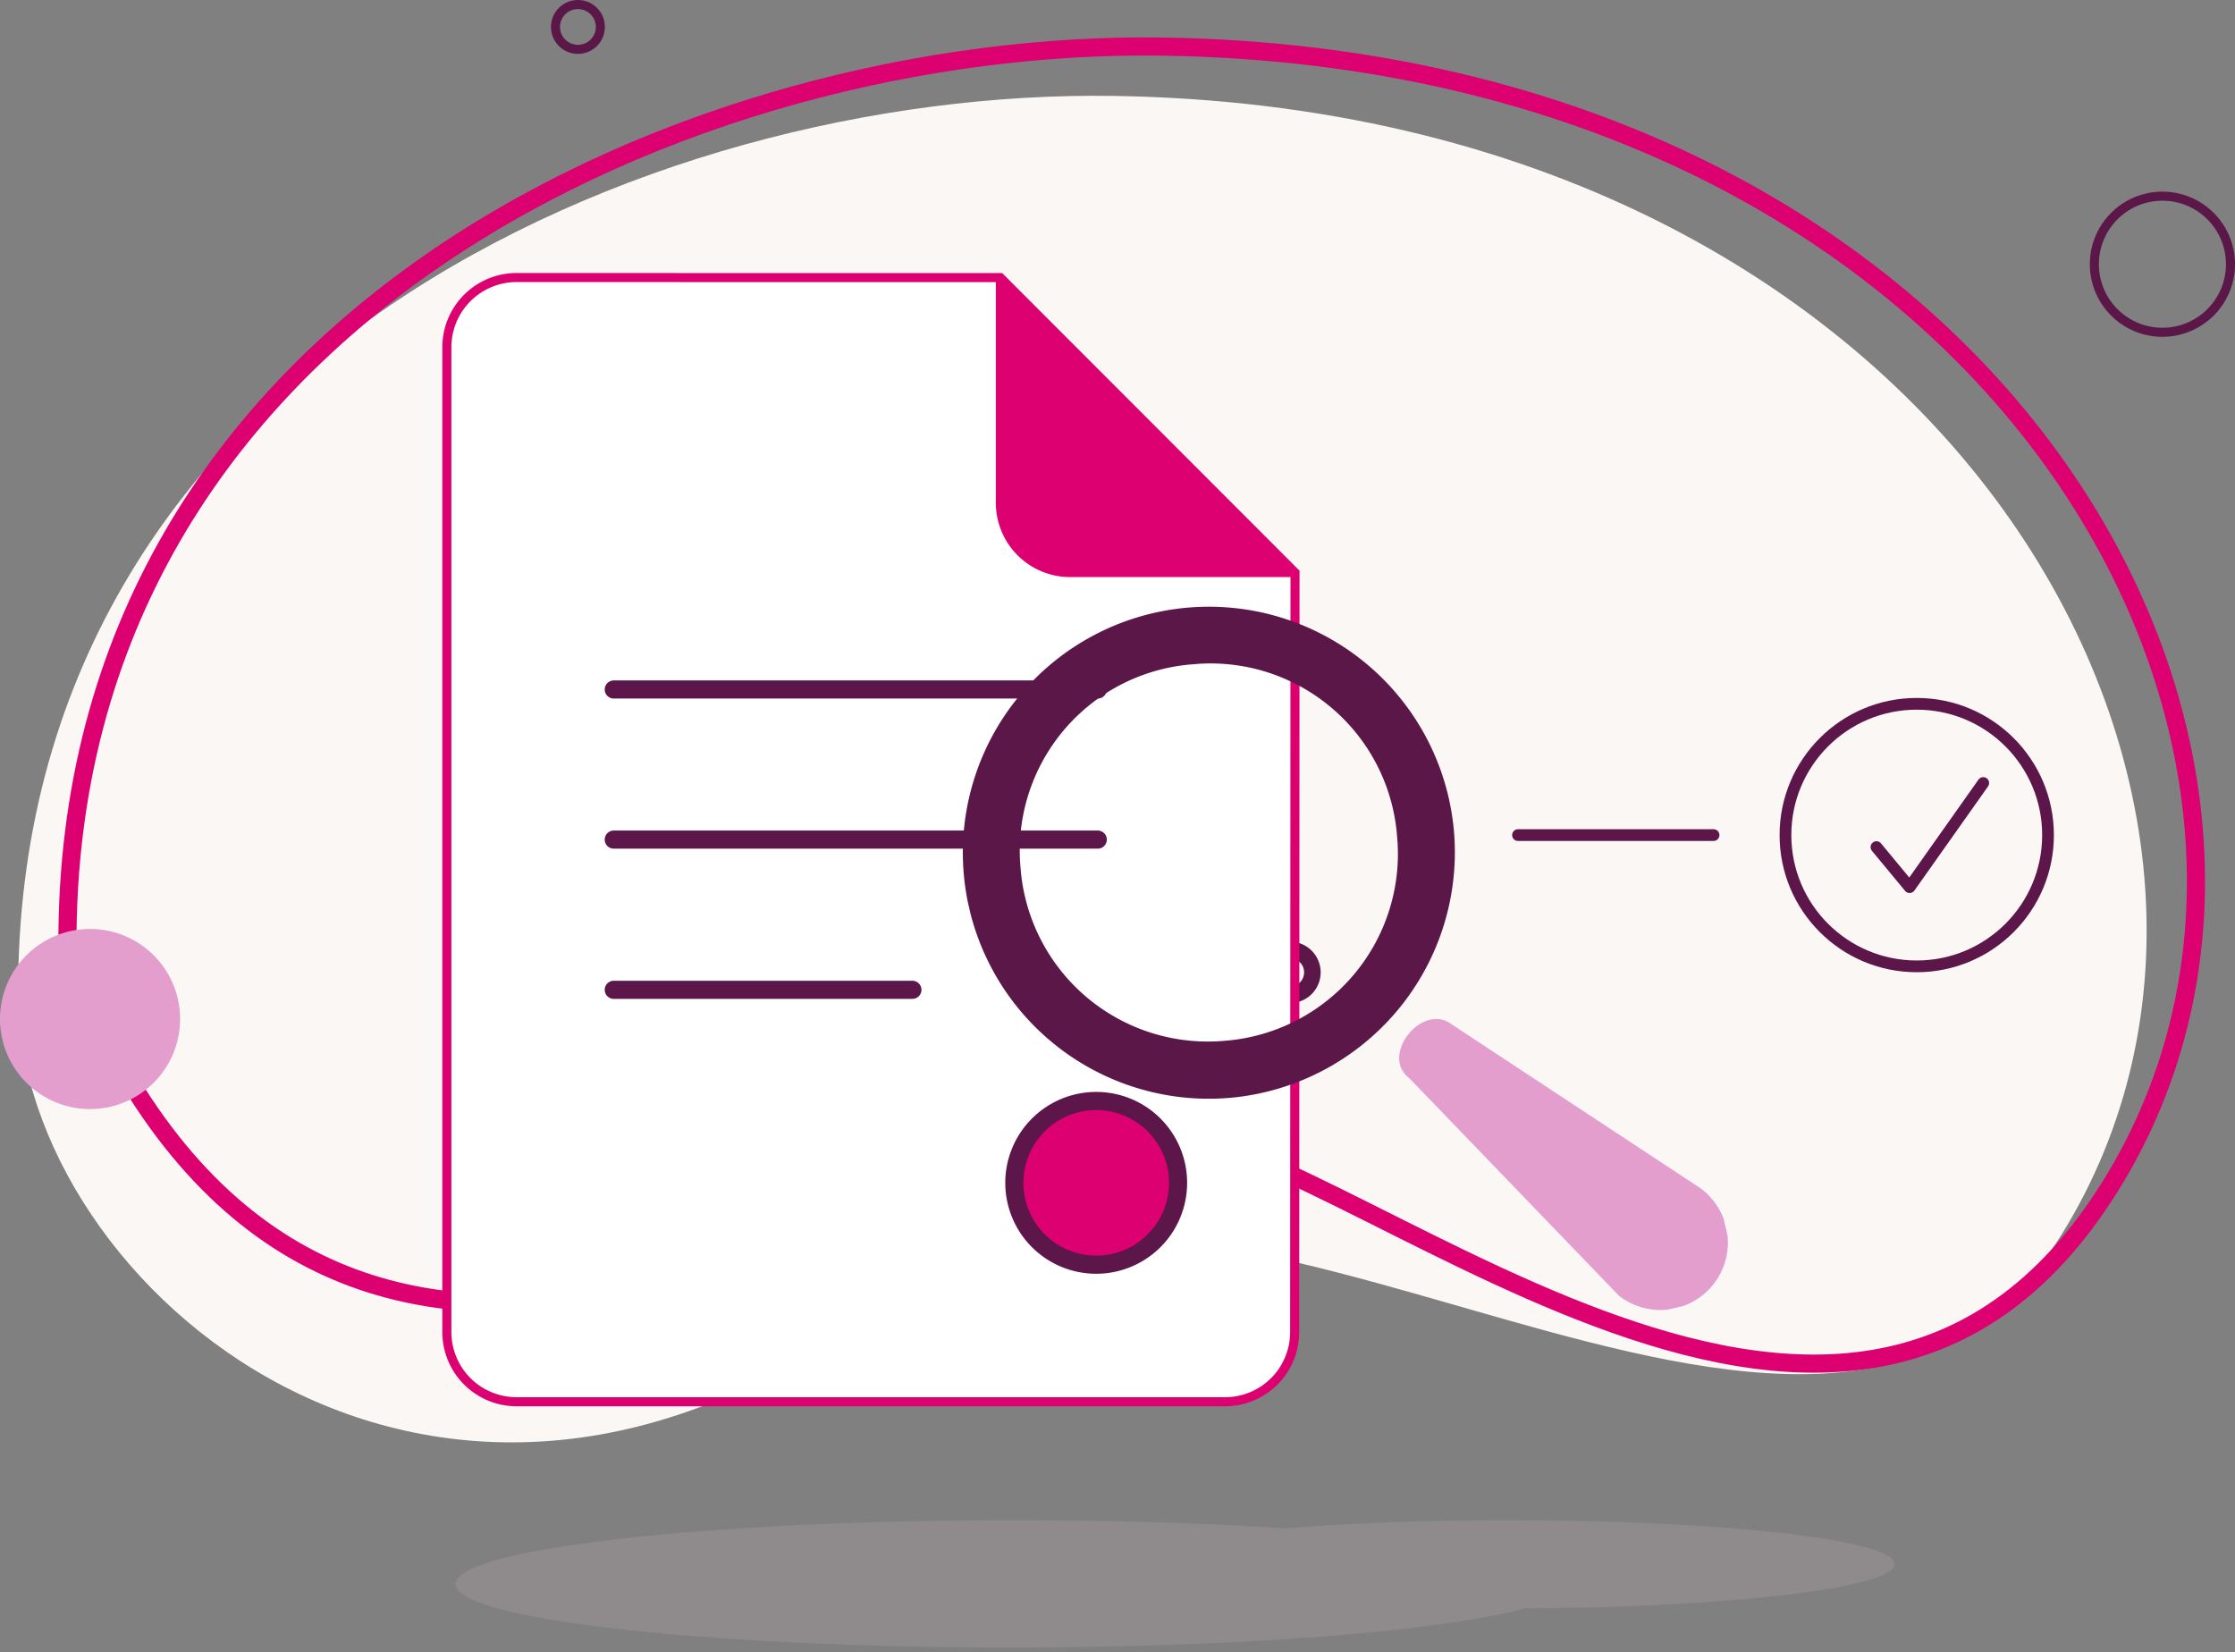 <svg xmlns="http://www.w3.org/2000/svg" xmlns:xlink="http://www.w3.org/1999/xlink" width="246.633" height="182.316" viewBox="0 0 246.633 182.316">
  <rect x="0" y="0" width="246.633" height="182.316" fill="#808080" stroke="none"/>
  <defs>
    <clipPath id="clip-path">
      <rect id="Rectangle_97" data-name="Rectangle 97" width="73.405" height="87.801" fill="none"/>
    </clipPath>
  </defs>
  <g id="Illus_etre_rapelle" data-name="Illus etre rapelle" transform="translate(-1008.977 -1018.736)">
    <path id="Tracé_126" data-name="Tracé 126" d="M225.44,125.769C255.124,78.126,213.351,1.4,120.835.015,69.408-.753-.346,29.4,0,99.333c.159,32.016,46.246,71.708,95.683,33.785,36.135-27.719,103.165,35.329,129.755-7.349" transform="translate(1010.977 1029.305)" fill="#faf7f5"/>
    <path id="Tracé_212" data-name="Tracé 212" d="M0,99.333C-.346,29.4,69.408-.753,120.835.015,213.351,1.4,255.124,78.126,225.44,125.769s-85.3-6.62-106.893-6.331S39.306,165.245,7.611,115.374" transform="translate(1016.42 1023.862)" fill="none" stroke="#dd0071" stroke-width="2"/>
    <path id="Tracé_169" data-name="Tracé 169" d="M76.154,443.451a2.473,2.473,0,1,1-2.473-2.473A2.473,2.473,0,0,1,76.154,443.451Z" transform="translate(999.07 578.258)" fill="none" stroke="#5c1749" stroke-linecap="round" stroke-miterlimit="10" stroke-width="1"/>
    <path id="Tracé_207" data-name="Tracé 207" d="M76.154,443.451a2.473,2.473,0,1,1-2.473-2.473A2.473,2.473,0,0,1,76.154,443.451Z" transform="translate(1077.644 682.594)" fill="none" stroke="#5c1749" stroke-linecap="round" stroke-miterlimit="10" stroke-width="1.828"/>
    <path id="Tracé_370" data-name="Tracé 370" d="M86.227,448.487a7.51,7.51,0,1,1-7.509-7.509A7.509,7.509,0,0,1,86.227,448.487Z" transform="translate(1168.884 599.408)" fill="none" stroke="#5c1749" stroke-linecap="round" stroke-miterlimit="10" stroke-width="1"/>
    <path id="Tracé_191" data-name="Tracé 191" d="M91.083,450.915a9.938,9.938,0,1,1-9.937-9.937A9.937,9.937,0,0,1,91.083,450.915Z" transform="translate(937.77 680.276)" fill="#e39ece"/>
    <path id="Tracé_206" data-name="Tracé 206" d="M77.573,444.161a3.183,3.183,0,1,1-3.183-3.183A3.183,3.183,0,0,1,77.573,444.161Z" transform="translate(1036.898 622.756)" fill="none" stroke="#5c1749" stroke-linecap="round" stroke-miterlimit="10" stroke-width="1"/>
    <path id="Union_2" data-name="Union 2" d="M61.192,14.058C27.273,14.058-.124,10.91,0,7.029S27.722,0,61.64,0C72.57,0,82.82.33,91.693.9,98.675.334,107.209,0,116.414,0c23.51,0,42.5,2.183,42.411,4.874-.084,2.616-18.178,4.749-40.8,4.865-9.336,2.536-31.269,4.319-56.788,4.319Z" transform="translate(1059.242 1186.494)" fill="#c4aeb9" stroke="rgba(0,0,0,0)" stroke-miterlimit="10" stroke-width="1" opacity="0.231"/>
    <g id="Groupe_334" data-name="Groupe 334" transform="translate(-80.367 -33.263)">
      <g id="Groupe_333" data-name="Groupe 333" transform="translate(1138.655 1082.628)">
        <g id="Groupe_333-2" data-name="Groupe 333" transform="translate(0 0)">
          <path id="Tracé_289" data-name="Tracé 289" d="M7.676,0l53.4.008L93.594,32.557l-.039,83.831a7.685,7.685,0,0,1-7.664,7.676H7.676A7.694,7.694,0,0,1,0,116.388V7.676A7.694,7.694,0,0,1,7.676,0" transform="translate(0 0)" fill="#fff" stroke="#dd0071" stroke-width="1" fill-rule="evenodd"/>
          <path id="Tracé_290" data-name="Tracé 290" d="M62.481,32.552H37.643a7.7,7.7,0,0,1-7.676-7.678V0" transform="translate(31.113 0.004)" fill="#dd0071" stroke="#dd0071" stroke-width="1" fill-rule="evenodd"/>
          <path id="Tracé_291" data-name="Tracé 291" d="M39.762,44.584a9.033,9.033,0,1,0,9.025,9.025A9.03,9.03,0,0,0,39.762,44.584Z" transform="translate(31.901 46.29)" fill="#dd0071" stroke="#5c1649" stroke-linecap="round" stroke-linejoin="round" stroke-width="2"/>
          <line id="Ligne_80" data-name="Ligne 80" x2="53.41" transform="translate(18.418 45.461)" fill="none" stroke="#5c1649" stroke-linecap="round" stroke-linejoin="round" stroke-width="2"/>
          <line id="Ligne_81" data-name="Ligne 81" x2="53.41" transform="translate(18.418 62.027)" fill="none" stroke="#5c1649" stroke-linecap="round" stroke-linejoin="round" stroke-width="2"/>
          <line id="Ligne_82" data-name="Ligne 82" x2="32.956" transform="translate(18.418 78.604)" fill="none" stroke="#5c1649" stroke-linecap="round" stroke-linejoin="round" stroke-width="2"/>
        </g>
      </g>
      <g id="Groupe_312" data-name="Groupe 312" transform="translate(1190.16 1125.626) rotate(-13)">
        <g id="Groupe_127" data-name="Groupe 127" clip-path="url(#clip-path)">
          <path id="Tracé_195" data-name="Tracé 195" d="M54.029,31.043A27.149,27.149,0,1,0,23.34,54.165,27.211,27.211,0,0,0,54.029,31.043M24.188,47.9A20.727,20.727,0,0,1,6.515,24.248,20.628,20.628,0,0,1,30.12,6.626,20.637,20.637,0,0,1,47.786,30.194,20.692,20.692,0,0,1,24.188,47.9" transform="translate(0 0)" fill="#5c1749"/>
          <path id="Tracé_196" data-name="Tracé 196" d="M29.264,24.856,6.577,1.051C3.957-2.116-1.966,2.585.654,5.752L17.811,34.37a7.445,7.445,0,1,0,11.453-9.514" transform="translate(42.43 50.732)" fill="#e39ece"/>
        </g>
      </g>
    </g>
    <g id="Groupe_384" data-name="Groupe 384" transform="translate(1206.003 1096.407)">
      <path id="Tracé_152" data-name="Tracé 152" d="M305.905,222.557l3.659,4.422,8.126-11.493" transform="translate(-295.863 -206.745)" fill="none" stroke="#5c1649" stroke-linecap="round" stroke-linejoin="round" stroke-width="1.294"/>
      <circle id="Ellipse_16" data-name="Ellipse 16" cx="14.487" cy="14.487" r="14.487" fill="none" stroke="#5c1649" stroke-linecap="round" stroke-linejoin="round" stroke-width="1.294"/>
      <line id="Ligne_45" data-name="Ligne 45" x1="21.579" transform="translate(-29.513 14.488)" fill="none" stroke="#5c1649" stroke-linecap="round" stroke-linejoin="round" stroke-width="1.294"/>
    </g>
  </g>
</svg>
